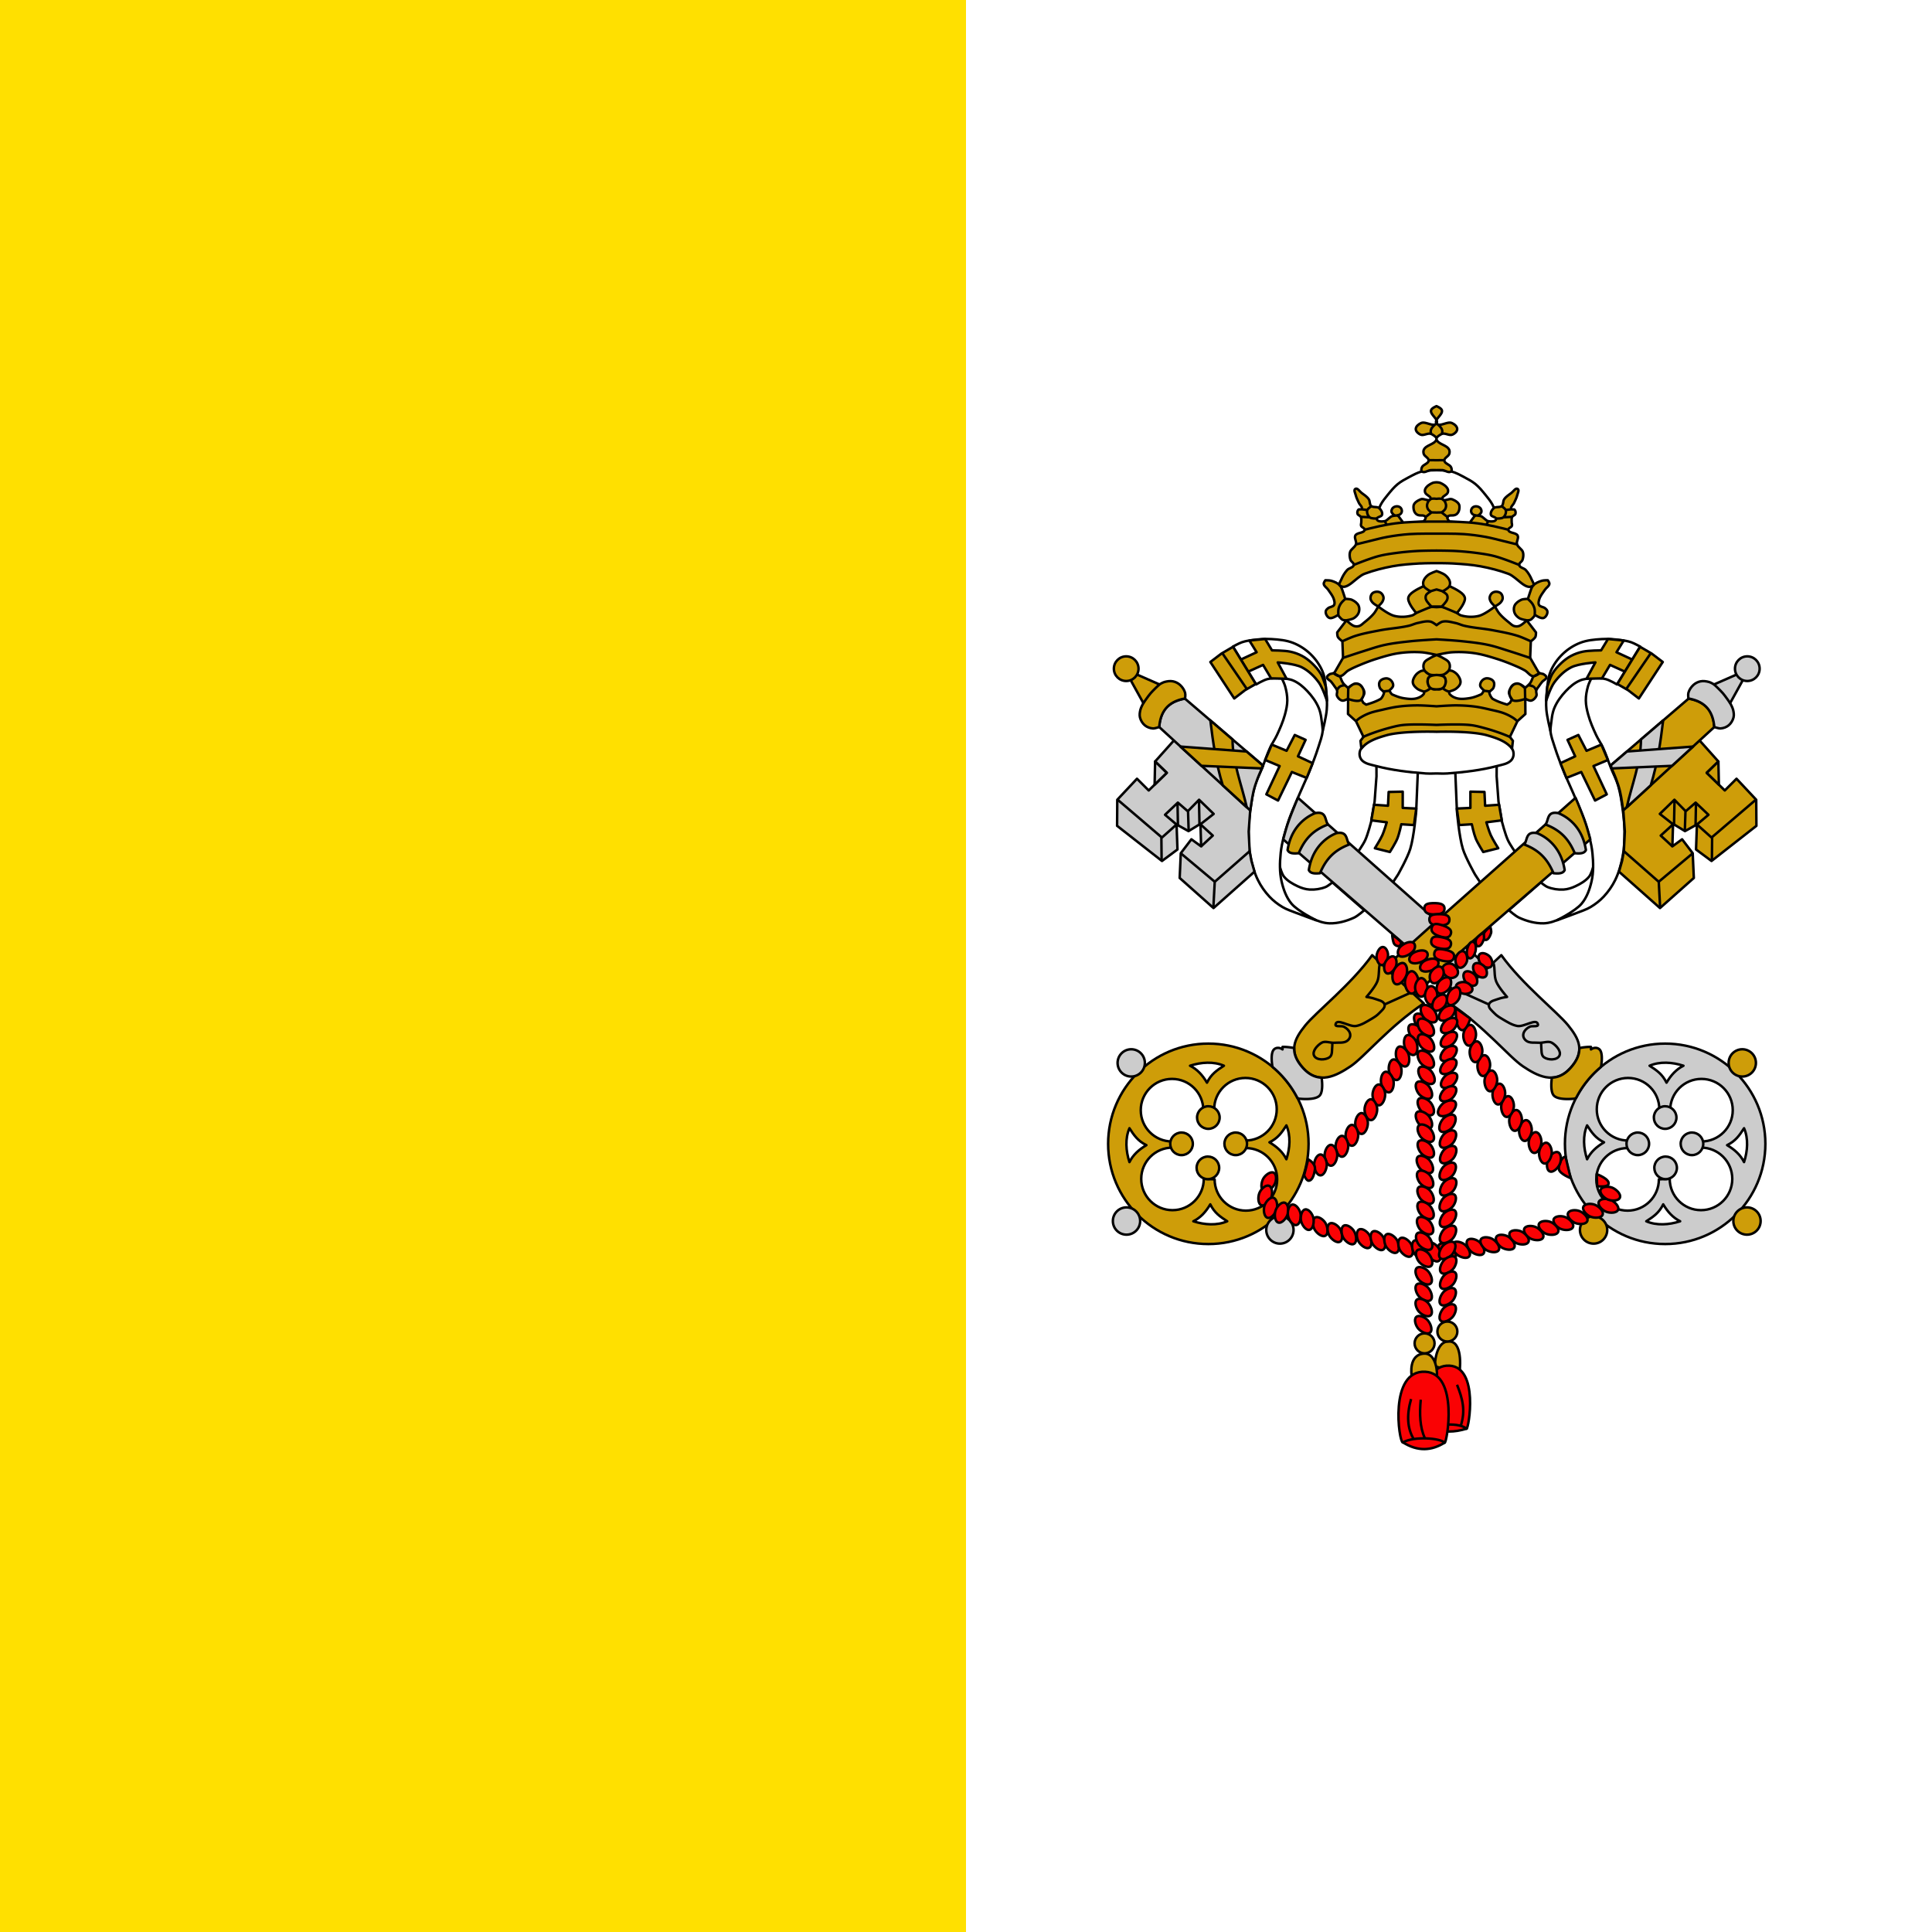 <?xml version="1.0" encoding="UTF-8"?>
<svg xmlns="http://www.w3.org/2000/svg" xmlns:xlink="http://www.w3.org/1999/xlink" viewBox="0 0 2500 2500">
  <path fill="#fff" d="M0 0h2500v2500H0z"></path>
  <path fill="#ffe000" d="M0 0h1250v2500H0z"></path>
  <g stroke-linejoin="round" stroke="#000" stroke-width="3.205">
    <g stroke-linecap="round" fill="#ce9d09">
      <g id="a">
        <path d="M1781.1 990.29l16.106 3.84 25.663 4.17 11.76 1.293-2.08 49.916s-2.81 33.17-7.69 48.96c-3.62 11.7-15.78 33.18-15.78 33.18l-7.69 11.73-45.32-39.25s7.72-10.95 10.52-17c3.5-7.59 7.69-23.88 7.69-23.88l4.45-25.9 2.43-32.78zm-56.99 151.48l41.273 36.013s-8.345 7.428-13.353 9.71c-9.824 4.48-20.767 7.518-31.562 7.285-7.728-.167-15.32-2.973-22.35-6.186-15.722-7.184-33.03-14.73-43.168-28.732-3.587-4.954-5.003-11.57-4.89-17.686.13-6.932 6.28-19.83 6.28-19.83s2.392 8.635 5.135 12.02c4.513 5.574 11.118 9.303 17.597 12.376 4.847 2.3 10.144 4.022 15.5 4.336 6.95.408 14.163-.673 20.637-3.237 3.33-1.33 8.9-6.07 8.9-6.07z" fill="#fff"></path>
        <path d="M1658.6 877.67s3.294 6.6 4.297 10.128c1.715 6.033 2.908 12.326 2.86 18.598-.046 6.287-1.467 12.54-3.146 18.598-2.51 9.08-6.32 17.783-10.3 26.324-2.52 5.416-6.05 10.324-8.58 15.737-4.08 8.73-6.99 17.956-10.58 26.896-2.99 7.47-6.86 14.61-9.15 22.32-3.04 10.24-4.56 20.89-6.01 31.48-1.24 9.11-2.23 18.28-2.29 27.47-.07 10.9.26 21.91 2.29 32.62 2.02 10.61 4.98 21.21 9.73 30.9 3.83 7.82 8.93 15.11 14.88 21.46 4.92 5.26 10.71 9.76 16.88 13.45 5.61 3.36 11.95 5.31 18.03 7.73 8.39 3.34 25.43 9.34 25.43 9.34s-23.52-11.59-31.73-21.35c-6.78-8.07-10.52-18.62-12.87-28.9-2.72-11.9-2.38-24.47-1.14-36.62 1.34-13.07 5.18-25.82 9.16-38.34 4.2-13.22 10.1-25.84 15.45-38.63 3.86-9.22 8.28-18.2 12.02-27.47 4.42-10.94 8.77-21.93 12.31-33.19 2.16-6.86 4.85-13.72 5.43-20.89.63-7.79-.38-15.74-2.17-23.35-2.5-10.66-5.6-21.65-11.83-30.65-3.75-5.42-8.9-10.15-14.77-13.15-5.73-2.93-12.54-5.4-18.86-4.15-2.11.42-5.3 3.68-5.3 3.68z" fill="#fff"></path>
        <path d="M1711.6 945.59s4.454-17.99 5.208-27.187c.646-7.867.225-15.822-.607-23.672-.92-8.73-1.46-17.79-4.85-25.89-3.51-8.4-9.02-16.13-15.58-22.46-6.46-6.23-14.29-11.3-22.66-14.56-8.8-3.43-18.49-4.28-27.92-4.85-8.08-.49-16.24.19-24.27 1.22-4.64.59-9.32 1.33-13.76 2.84-4.11 1.4-11.73 5.67-11.73 5.67l29.95 48.96s9.37-5.52 14.57-6.88c5.5-1.44 11.33-1.54 17-1.21 5.76.34 11.73.9 17 3.24 6.71 2.99 12.49 7.99 17.55 13.31 6.1 6.42 11.55 13.79 14.96 21.96 3.17 7.59 3.58 16.08 4.72 24.22.25 1.77.46 5.34.46 5.34z" fill="#fff"></path>
        <path d="M1717 906.68s-5.334-16.56-10.37-23.474c-5.85-8.03-13.365-15.39-22.255-19.828-9.428-4.705-30.994-6.217-30.994-6.217l11.42 21.13-19.96-.48-10.42-17.43-19.23 8.71-9.56-15.64 20.43-9.47-9.41-15.18 20.42-1.94 8.9 14.7s15.87.05 23.59 1.67c5.24 1.1 10.39 2.91 15.12 5.41 4.54 2.39 8.7 5.53 12.45 9.02 4.51 4.2 8.73 8.86 11.88 14.16 3.06 5.15 6.55 16.73 6.55 16.73z"></path>
        <path d="M1581.6 845.09l31.9 46.592m-17.97-54.736l-15.033 8.79-14.306 10.872 30.91 47.21 13.74-10.586 14.12-8.184zm58.27 198.954l17.883-36.91 19.14 7.614 7.754-19.06-19.026-8.87 9.88-21.315-14.02-6.3-10.58 20.46-19.19-8.03-8.43 19.96 18.61 7.8-17.17 36.62zm143.1-11.1l18.21-.405v21.04l17.532.833-2.983 21.358-16.36-1.03s-2.7 12.576-5.12 18.496c-2.52 6.14-9.67 17.4-9.67 17.4l-19.43-4.856s7.02-11.048 9.71-16.995c2.4-5.32 5.66-16.59 5.66-16.59l-19.94-2.51 3.47-20.19 18.08 1.27z"></path>
      </g>
      <use xlink:href="#a" transform="matrix(-1 0 0 1 3717.8 0)"></use>
      <path d="M1756.7 735.6l-27.42 29.446 16.88 50.93 9.666 35.795-27.723 25.83 50.73 71.05-17.366 19.82c-1.817 2.33-2.455 5.66-2.144 8.6.286 2.7 1.582 5.47 3.577 7.3 4.56 4.19 11.328 5.14 17.31 6.73 21.066 5.6 42.93 8.1 64.665 9.73 4.668.35 14.043 0 14.043 0s9.357.35 14.043 0c21.74-1.62 43.6-4.12 64.67-9.72 5.98-1.59 12.75-2.54 17.31-6.72 2-1.83 3.29-4.6 3.58-7.29.31-2.94-.32-6.27-2.14-8.6l-16.3-35.88 51.82-55.52-19.77-17.83-.43-43.25 16.88-50.93-25.41-25.72-22.94-61.26s-4.8-17.08-8.87-24.89c-2.43-4.67-5.83-8.79-9.15-12.87-3.98-4.89-8-9.87-12.87-13.88-4.42-3.63-9.54-6.34-14.59-9.01-5.43-2.87-10.89-5.96-16.84-7.47-6.14-1.56-18.94-1.54-18.94-1.54s-12.79-.03-18.94 1.54c-5.95 1.51-11.41 4.61-16.84 7.47-5.05 2.67-10.17 5.38-14.59 9.01-4.87 4.01-8.89 8.99-12.88 13.88-3.32 4.09-6.72 8.21-9.15 12.88-4.07 7.81-8.87 24.9-8.87 24.9z" fill="#fff"></path>
      <path d="M1963.3 933.13s-3.177-2.845-4.96-4a64.47 64.47 0 0 0-11.937-6.07c-5.607-2.147-11.553-3.288-17.4-4.653-6.698-1.563-13.415-3.14-20.232-4.046-7.97-1.06-16.03-1.53-24.07-1.61-8.6-.08-25.79 1.22-25.79 1.22s-17.17-1.3-25.79-1.21c-8.04.08-16.1.56-24.07 1.62-6.82.91-13.53 2.48-20.23 4.05-5.84 1.37-11.79 2.51-17.4 4.66a64.482 64.482 0 0 0-11.93 6.07c-1.78 1.16-4.96 4-4.96 4m218.71-42.69s-5.18-5.27-8.6-5.92c-2.21-.42-4.74.22-6.57 1.52-2.37 1.69-3.95 4.56-4.65 7.39-.62 2.53-.35 5.37.61 7.79.82 2.05 2.1 4.34 4.15 5.16 4.8 1.93 15.39-2.02 15.39-2.02zm5.16-3.59c5.8.17 7.92 3.11 9.46 6.48m-243.23-2.88l-.3 13.91s10.59 3.95 15.39 2.03c2.05-.82 3.33-3.11 4.15-5.16.96-2.42 1.23-5.26.61-7.79-.7-2.82-2.28-5.7-4.65-7.38-1.83-1.3-4.36-1.95-6.57-1.51-3.44.68-8.6 5.92-8.6 5.92zm-5.15-3.59c-5.8.17-7.91 3.11-9.45 6.48m198.17 1.35l-8.44-.94m-130.04.95l8.45-.95m75.99.82c-2.86-.42-7.6-4.21-7.6-4.21m-22.78 4.21c2.86-.42 7.6-4.21 7.6-4.21m140.94-19.35s-4.22 3.35-7.29 3.86l-1.21.65s-1.94 5.73-3.66 8.17c-1.72 2.45-6.46 6.25-6.46 6.25s-4.79-4.14-7.74-4.95c-1.94-.53-4.16-.54-6.02.21-1.97.81-3.54 2.54-4.73 4.31-1.4 2.1-2.71 4.59-2.59 7.1.14 3.02 3.88 8.19 3.88 8.19l-2.58 4.51-3.66 2.38c-6.31-1.91-12.63-3.93-18.95-7.54-1.73-1.88-3.36-4.3-4.52-9.03 0 0 4.54-2.69 5.6-4.95 1.18-2.54 1.67-6 .21-8.4-1.61-2.66-5.27-4.04-8.38-4.09-2.28-.04-4.69 1.14-6.25 2.8-1.68 1.79-2.97 4.47-2.57 6.89.4 2.47 4.74 5.81 4.74 5.81s-1.8 4.56-3.84 5.43c-6.01 2.57-9.98 4.04-15.24 4.85-5.21.81-11.07 1.47-16.3-.02-3.37-.96-6.84-2.73-8.96-5.53-.63-.83-.86-3.01-.86-3.01s6.47-1.68 9.05-3.66c2.56-1.97 5.28-4.57 5.81-7.75.53-3.2-1.17-6.59-3.01-9.25-1.83-2.65-4.58-4.74-7.53-6.03-1.33-.58-4.3-.64-4.3-.64s-.63.57-.94.86c-1.24 1.6-2.95 2.86-4.76 3.81l-.11.07c-.04.03-.13.05-.17.07-.38.19-.75.41-1.13.57-.2.09-.51.1-.74.16-1.27.43-2.47.78-2.47.78s3.86 1.2 4.95 2.74c.67.95.96 2.11 1.09 3.31.15.72.24 1.44.21 2.13-.05 1.11-.32 2.24-.7 3.33-.35 1.28-.84 2.51-1.67 3.5-.45.54-1.01.99-1.6 1.39-.03.02-.05.06-.08.08-.03.03-.09.04-.12.06a12.408 12.408 0 0 1-3.38 1.5c-1.37.39-4.19.08-4.29.07.11 0 5.51-.01 7.67-1.56.07-.04.13-.09.2-.13 1.51-1.2 2.6-2.97 3.27-4.88.21-.76.42-1.54.49-2.31a16.18 16.18 0 0 0 .01-3.14c-.33-1.58-1.06-3.12-2.22-4.15-2.42-2.14-9.33-2.41-9.42-2.41-.11.01-6.99.27-9.4 2.41-1.16 1.03-1.89 2.57-2.22 4.15a16.11 16.11 0 0 0 .01 3.15c.07.77.27 1.55.48 2.31.66 1.91 1.75 3.68 3.26 4.88.07.04.13.09.2.14 2.15 1.56 7.56 1.57 7.66 1.57-.1.01-2.92.31-4.29-.07a12.405 12.405 0 0 1-3.38-1.49c-.03-.02-.08-.03-.12-.06-.03-.02-.05-.05-.08-.07-.59-.4-1.14-.85-1.59-1.39-.83-.99-1.32-2.22-1.67-3.49-.38-1.1-.65-2.22-.7-3.33-.03-.7.06-1.42.21-2.13.12-1.2.42-2.36 1.09-3.31 1.08-1.54 4.94-2.74 4.94-2.74s-1.2-.35-2.47-.78c-.23-.06-.54-.07-.73-.15-.39-.15-.77-.38-1.16-.57-.04-.02-.12-.04-.16-.06a.916.916 0 0 1-.09-.06c-1.82-.94-3.54-2.21-4.79-3.82-.3-.28-.93-.85-.93-.85s-2.97.06-4.3.64c-2.94 1.29-5.71 3.38-7.54 6.03-1.84 2.67-3.54 6.06-3.01 9.26.53 3.18 3.26 5.78 5.82 7.75 2.58 1.98 9.04 3.66 9.04 3.66s-.23 2.18-.86 3.01c-2.12 2.8-5.59 4.57-8.96 5.53-5.22 1.49-11.09.83-16.3.02-5.26-.81-9.23-2.28-15.24-4.85-2.04-.87-3.84-5.43-3.84-5.43s4.33-3.35 4.74-5.81c.4-2.42-.9-5.1-2.58-6.89-1.56-1.66-3.96-2.84-6.24-2.8-3.11.05-6.78 1.43-8.4 4.09-1.45 2.39-.96 5.86.22 8.4 1.05 2.26 5.6 4.95 5.6 4.95-1.17 4.73-2.79 7.15-4.52 9.03-6.32 3.61-12.63 5.63-18.95 7.54l-3.65-2.37-2.59-4.51s3.74-5.17 3.88-8.19c.12-2.52-1.19-5.01-2.59-7.1-1.19-1.77-2.76-3.5-4.74-4.31-1.86-.76-4.09-.74-6.03-.21-2.95.81-7.74 4.95-7.74 4.95s-4.74-3.8-6.46-6.25c-1.72-2.45-3.65-8.17-3.65-8.17l-1.21-.64c-3.07-.5-7.3-3.85-7.3-3.85l-4.45.94s-4.1 2.19-4.15 4.15c-.06 2.7 3.73 3.92 5.44 6a75.73 75.73 0 0 1 4.14 5.58c1.23 1.81 2.85 3.48 3.44 5.58.65 2.29-.97 4.97 0 7.15 1.23 2.74 3.77 5.41 6.72 6.01 2.61.53 7.59-2.58 7.59-2.58l-.15 19.88 10.31 9.31 9.72 20.31-3.85 5.15 1.14 10c7.48-9.58 20.5-13.79 32.19-17.14 15.73-4.52 44.57-4.84 58.01-4.72 4.48.04 7.26.14 7.26.14s44.3-1.44 65.26 4.58c11.68 3.36 24.7 7.565 32.19 17.15l1.14-10-3.86-5.146 9.73-20.31 10.3-9.307-.15-19.88s4.97 3.11 7.58 2.58c2.95-.6 5.49-3.27 6.72-6.02.977-2.17-.65-4.85 0-7.15.598-2.1 2.21-3.76 3.44-5.57a75.9 75.9 0 0 1 4.15-5.58c1.718-2.086 5.5-3.305 5.43-6.005-.05-1.96-4.15-4.15-4.15-4.15l-4.44-.94zm-148.33-2.6c1.05.99 3.1 2.85 4.79 3.82l.25.12c.51.27 1.2.5 1.89.73 2.91.79 7.93.27 8.05.25h.03c.11.02 5.13.54 8.05-.25.68-.23 1.37-.46 1.88-.72.1-.04.19-.08.29-.13 1.69-.97 3.72-2.83 4.77-3.81a9.93 9.93 0 0 0 1.3-2.15c1.16-2.66 1.1-6.11-.21-8.7-1.53-3.05-5.17-4.5-8.08-6.28-2.51-1.53-7.92-3.72-8-3.76-.1.04-5.48 2.23-7.98 3.76-2.91 1.78-6.56 3.23-8.1 6.28-1.31 2.59-1.36 6.04-.2 8.7a10.03 10.03 0 0 0 1.3 2.16z"></path>
      <path d="M1980.8 829.79s-10.886-5.06-16.59-6.88c-10.413-3.318-21.235-5.215-31.967-7.283-12.467-2.402-25.26-3.05-37.622-5.943-3.89-.91-7.53-2.77-11.44-3.576-5.4-1.114-11.06-2.874-16.45-1.717-2.97.64-7.82 4.58-7.82 4.58s-4.86-3.94-7.82-4.58c-5.39-1.16-11.05.61-16.45 1.72-3.91.81-7.55 2.67-11.44 3.58-12.36 2.89-25.15 3.54-37.62 5.95-10.73 2.07-21.55 3.97-31.96 7.29-5.7 1.82-16.59 6.88-16.59 6.88m197.46-45.12s5.35-2.82 7.29-5.06c1.28-1.48 2.51-3.29 2.64-5.25.16-2.28-.62-4.85-2.22-6.47-1.56-1.58-4.06-2.22-6.28-2.23-1.85 0-3.84.62-5.25 1.82-1.63 1.39-2.78 3.54-3.03 5.67-.22 1.82.51 3.7 1.37 5.31 1.3 2.45 5.51 6.22 5.51 6.22zm-151.12 0s4.21-3.77 5.51-6.22c.86-1.61 1.59-3.49 1.37-5.31-.25-2.12-1.41-4.27-3.04-5.66-1.41-1.2-3.39-1.82-5.25-1.81-2.22.01-4.71.65-6.27 2.23-1.6 1.63-2.37 4.2-2.22 6.48.13 1.96 1.35 3.77 2.63 5.26 1.94 2.24 7.29 5.06 7.29 5.06zm-41.07 18.01l-11.93 15.58s-.08 4.11.82 5.87c1.23 2.43 5.86 5.67 5.86 5.67l.85 21.39-11.31 19.6-.98.21 7.3 3.86c.35.06.68.11.99.09 4.38-.34 7.07-5.26 10.88-7.44 4.85-2.78 10.01-4.99 15.17-7.15 7.12-2.98 14.36-5.73 21.74-8.02 9.3-2.88 18.69-5.76 28.33-7.15a141.785 141.785 0 0 1 22.1-1.44c2.46.04 4.92.13 7.37.3 6.57.45 19.37 3.41 19.47 3.43.09-.02 12.91-2.98 19.48-3.43 9.81-.66 19.74-.25 29.47 1.16 9.64 1.39 19.03 4.27 28.33 7.15 7.38 2.29 14.62 5.03 21.74 8.02 5.16 2.16 10.32 4.37 15.17 7.15 3.81 2.18 6.5 7.1 10.88 7.44.31.03.65-.03 1-.09l7.29-3.86-.98-.2-11.31-19.6.85-21.38s4.64-3.24 5.87-5.66c.89-1.76.8-5.87.8-5.87l-11.94-15.58s-6.01 6.01-9.91 7.28c-2.05.68-4.42.64-6.48 0-2.5-.77-4.43-2.81-6.47-4.45-4.61-3.71-9.22-7.54-12.95-12.14-2.13-2.64-5.26-8.7-5.26-8.7s-12.91 10.14-20.64 12.14c-7.58 1.95-15.96 1.6-23.47-.61-1.88-.56-5.03-3.07-5.03-3.07-8.82-5.62-17.65-8.69-26.42-7.85-8.77-.84-17.6 2.23-26.43 7.85 0 0-3.16 2.51-5.04 3.07-7.51 2.22-15.89 2.57-23.47.61-7.73-2-20.64-12.14-20.64-12.14s-3.13 6.07-5.26 8.7c-3.72 4.6-8.34 8.43-12.95 12.14-2.04 1.64-3.97 3.68-6.47 4.46-2.06.64-4.42.67-6.47 0-3.9-1.28-9.91-7.28-9.91-7.28z"></path>
      <path d="M1985.9 796.36s.448-5.703-.162-8.455c-.558-2.52-1.694-4.94-3.136-7.08-1.513-2.248-5.647-5.843-5.647-5.843m-1.434 27.69s3.4.123 4.86-.605c2.61-1.3 6.08-6.27 6.08-6.27s6.66 4.608 10.31 4.043c1.8-.278 3.3-1.885 4.25-3.437 1.01-1.646 1.65-3.782 1.22-5.664-.34-1.5-1.65-2.65-2.83-3.65-2.28-1.93-6.39-1.66-7.89-4.25-1.18-2.05-.45-4.81.2-7.08 1.36-4.74 4.75-8.65 7.49-12.75 1.74-2.6 5.3-4.39 5.67-7.49.2-1.68-2.02-4.66-2.02-4.66s-5.22-.12-7.68.61c-4.08 1.21-8.3 2.99-11.2 6.11-2.4 2.59-3.12 6.37-4.38 9.67-.96 2.51-2.42 7.68-2.42 7.68s-6.04-.01-8.7 1.21c-3.51 1.62-7.11 4.16-8.7 7.69-1.24 2.77-1.07 6.27 0 9.11 1.08 2.86 3.5 5.23 6.08 6.87 2.85 1.81 9.71 2.83 9.71 2.83zm-234.71-27.69s-4.13 3.595-5.64 5.842c-1.44 2.14-2.57 4.56-3.13 7.08-.61 2.753-.16 8.456-.16 8.456m-16.93-45.485s-2.22 2.98-2.02 4.658c.37 3.107 3.93 4.89 5.67 7.49 2.74 4.096 6.13 8.01 7.49 12.744.65 2.27 1.38 5.036.2 7.08-1.5 2.587-5.61 2.32-7.89 4.248-1.18.993-2.49 2.144-2.83 3.643-.43 1.883.21 4.018 1.22 5.664.96 1.553 2.45 3.16 4.25 3.438 3.65.564 10.31-4.043 10.31-4.043s3.47 4.97 6.08 6.27c1.46.728 4.86.605 4.86.605s6.87-1.025 9.72-2.832c2.59-1.64 4.99-4.015 6.07-6.875 1.08-2.84 1.25-6.345 0-9.112-1.59-3.528-5.18-6.068-8.7-7.685-2.66-1.224-8.7-1.21-8.7-1.21s-1.46-5.177-2.42-7.687c-1.26-3.3-1.98-7.07-4.38-9.66-2.89-3.12-7.12-4.9-11.2-6.11-2.47-.73-7.69-.61-7.69-.61zm135.63 14.317l8.33-2.438 8.33 2.438m-14.49 20.082s-6.48-5.91-7.69-9.914c-.52-1.748-.45-3.85.41-5.463 1.17-2.205 5.87-4.653 5.87-4.653s-7.08-3.443-8.9-6.677c-1.03-1.83-1.15-4.245-.6-6.272.88-3.215 3.3-5.97 5.87-8.092 3.19-2.634 11.23-5.26 11.23-5.26s8.03 2.62 11.23 5.26c2.57 2.12 5 4.877 5.87 8.092.55 2.027.43 4.44-.6 6.272-1.82 3.234-8.9 6.677-8.9 6.677s4.7 2.448 5.87 4.653c.85 1.614.93 3.715.4 5.463-1.2 4.004-7.69 9.914-7.69 9.914l-6.16.405zm22.67-26.888s13.44 5.727 17.99 11.106c1.27 1.5 2.35 3.5 2.23 5.463-.44 6.962-10.31 18.21-10.31 18.21l-19.93-8.284h-12.94l-19.93 8.29s-9.87-11.24-10.32-18.21c-.12-1.96.96-3.96 2.23-5.46 4.56-5.38 17.99-11.1 17.99-11.1"></path>
      <path d="M1844.4 669.25l8.056-6.2 6.507.14-6.656-.144s-3.59-2.447-4.578-4.292c-.96-1.79-1.42-4.02-1.01-6.008.55-2.655 2.08-5.46 4.42-6.825 2.23-1.3 7.75-.47 7.75-.47s5.5-.84 7.75.47c2.34 1.37 3.87 4.17 4.43 6.83.41 1.99-.05 4.22-1 6.01-.99 1.85-4.58 4.29-4.58 4.29l-6.66.15 6.5-.14 8.05 6.2m52.58 5.07l-2.68 4.66m32.63-20l-7.52.98m8.51 8.81l-11.52.61m-1.5-13.75c1.47.94 4.15 2.86 4.59 4.64.78 3.13-.67 7.07-3.14 9.15-2.39 2.02-9.25 1.5-9.25 1.5m-181.69 33.59s11.3-2.82 16.96-4.17c8.08-1.94 16.1-4.2 24.28-5.66 9.26-1.66 18.62-2.88 28.01-3.55 11.71-.83 35.21-.57 35.21-.57s23.49-.26 35.21.57c9.39.67 18.74 1.89 28.01 3.56 8.18 1.47 16.2 3.73 24.28 5.66 5.66 1.36 16.95 4.18 16.95 4.18m-171.55-30.17l2.68 4.65m-32.62-20.01l7.51.98m-8.52 8.8l11.52.61m-6.48 16.08s12.54-3.19 18.87-4.51c6.93-1.44 13.88-2.82 20.89-3.72 8.06-1.04 16.2-1.56 24.32-1.93 9.63-.44 28.92-.37 28.92-.37s19.27-.07 28.91.37c8.13.37 16.26.89 24.33 1.93 7.01.9 13.96 2.28 20.89 3.72 6.33 1.32 18.87 4.5 18.87 4.5m-170.24-14.54s-6.87.52-9.26-1.5c-2.46-2.08-3.91-6.02-3.14-9.15.61-2.46 5.55-5.21 5.55-5.21m63.14 74c-11.98.73-24.01 1.48-35.81 3.64-12.29 2.26-24.49 5.4-36.22 9.72-11.11 4.08-22.87 22.64-32.1 15.22-1.98-1.6.75-5.09 1.72-7.44 1.86-4.56 4.43-8.93 7.72-12.59 2.41-2.68 7.97-3.03 8.58-6.58.44-2.58-3.47-4.1-4.29-6.58-1.04-3.18-1.54-6.82-.57-10.02 1.24-4.11 6.52-6.18 7.72-10.3 1.04-3.58-2.55-7.84-.86-11.16 2.13-4.2 11.34-2.78 12.02-7.44.33-2.27-3.83-2.98-4.58-5.15-.53-1.54.31-3.24.28-4.87-.03-2.2.39-4.6-.58-6.58-.86-1.76-3.7-2.14-4.29-4.01-.56-1.76-.17-4.13 1.14-5.43 1.04-1.03 3.63.44 4.29-.86 1.33-2.62-2.54-5.31-3.72-8.01-1.4-3.21-3.2-6.31-4-9.73-.63-2.7-2.96-6.88-.57-8.29 2.73-1.62 5.48 3.24 8.01 5.15 3.35 2.52 7.11 4.82 9.44 8.3 1.69 2.52.75 6.51 2.95 8.58 2.65 2.48 7.76.49 10.5 2.87 2.36 2.05 4.44 5.55 3.72 8.59-.69 2.9-7.53 2.82-6.86 5.72.79 3.45 6.81 3.18 10.3 2.58 2.03-.35 3.46-2.25 5.15-3.43 1.31-.92 2.39-2.23 3.86-2.86 1.69-.72 5.43-.93 5.43-.93l-2.14-.5s-3.18-2.52-3.51-4.36c-.32-1.73.43-3.73 1.64-5.01 1.36-1.43 3.54-2.16 5.51-2.14 1.65.01 3.45.66 4.58 1.86 1.16 1.23 1.82 3.11 1.64 4.79-.16 1.47-1.13 2.88-2.29 3.79-1.26.99-4.58 1.43-4.58 1.43l2.29.65 6.15 8.44 26.54-1.45s3.27-3.34 2.63-5.16c-.69-1.95-2.5-2.67-5.66-2.53-8.58.38-10.34-6.83-10.01-12.04.27-4.34 5.49-7.28 9.51-8.9 3.88-1.57 10.79 3.59 12.55-.2 1.54-3.33-5.82-5.02-6.98-8.5-.51-1.5-.51-3.33.2-4.75 1.81-3.62 5.71-6.03 9.41-7.69 1.55-.7 5.05-.81 5.05-.81s3.48.11 5.05.81c3.69 1.66 7.59 4.07 9.41 7.69.71 1.42.7 3.25.2 4.75-1.16 3.48-8.52 5.17-6.98 8.5 1.75 3.8 8.66-1.36 12.54.2 4.02 1.63 9.24 4.57 9.51 8.9.32 5.21-1.44 12.42-10.02 12.04-3.16-.14-4.97.58-5.66 2.53-.65 1.82 2.63 5.16 2.63 5.16l26.54 1.46 6.15-8.44 2.29-.64s-3.32-.44-4.58-1.43c-1.16-.91-2.13-2.32-2.29-3.79-.18-1.68.48-3.57 1.64-4.79 1.13-1.2 2.93-1.85 4.58-1.86 1.97-.02 4.15.71 5.51 2.14 1.21 1.28 1.96 3.28 1.64 5.01-.34 1.83-3.51 4.36-3.51 4.36l-2.145.5s3.74.21 5.43.93c1.48.63 2.55 1.94 3.87 2.86 1.69 1.19 3.12 3.08 5.15 3.44 3.49.6 9.51.87 10.3-2.58.66-2.91-6.18-2.83-6.87-5.72-.72-3.03 1.36-6.54 3.72-8.58 2.74-2.38 7.85-.39 10.5-2.87 2.205-2.07 1.265-6.07 2.95-8.58 2.34-3.48 6.1-5.78 9.45-8.3 2.54-1.91 5.28-6.76 8.01-5.15 2.39 1.41.06 5.6-.57 8.3-.8 3.42-2.6 6.52-4 9.73-1.18 2.7-5.05 5.38-3.72 8.01.66 1.3 3.253-.17 4.29.86 1.32 1.3 1.7 3.67 1.144 5.43-.59 1.87-3.43 2.25-4.29 4.01-.96 1.98-.54 4.38-.57 6.58-.02 1.63.82 3.33.28 4.87-.75 2.17-4.91 2.88-4.58 5.15.68 4.67 9.88 3.24 12.02 7.44 1.69 3.33-1.9 7.58-.86 11.16 1.2 4.12 6.48 6.19 7.72 10.3.97 3.2.47 6.84-.57 10.02-.82 2.49-4.74 4-4.29 6.58.6 3.56 6.17 3.91 8.58 6.58 3.3 3.66 5.86 8.04 7.73 12.59.96 2.36 3.7 5.85 1.71 7.44-9.23 7.42-20.983-11.13-32.1-15.22-11.73-4.31-23.93-7.45-36.22-9.71-11.8-2.16-23.833-2.91-35.81-3.64-6.97-.42-20.94-.4-20.94-.4s-13.95-.02-20.94.4zm31.13-133.64l-10.18.12-10.19-.12m16.93-33.88c2.64-5.6-1.98-9.75-6.75-13.85-4.77 4.11-9.39 8.25-6.75 13.86m14.06 46.73c3.89.29 8.63 4.27 11.59 1.72 1.33-1.15.67-3.66 0-5.29-1.58-3.8-8.42-4.62-8.73-8.72-.27-3.53 5.19-5.21 6.29-8.58.55-1.67.68-3.66 0-5.29-2.75-6.57-14.49-6.95-16.53-13.68-.9-2.98 5.93-6.49 6.8-6.87 4.34-1.87 9.7 2.66 13.99.8 2.9-1.25 6.13-4.12 6.07-7.28-.06-3.44-3.72-6.31-6.88-7.69-6.11-2.65-16.22 5.91-19.98.41-3.46-5.06 8.64-11.08 7.03-17-.77-2.81-6.98-5.26-6.98-5.26s-6.2 2.44-6.98 5.26c-1.62 5.91 10.49 11.94 7.03 17-3.76 5.5-13.87-3.06-19.98-.4-3.15 1.37-6.81 4.25-6.88 7.69-.05 3.16 3.18 6.02 6.07 7.28 4.29 1.86 9.65-2.68 13.99-.8.87.38 7.7 3.89 6.8 6.87-2.03 6.73-13.77 7.1-16.52 13.68-.68 1.63-.55 3.62 0 5.29 1.11 3.37 6.57 5.05 6.3 8.59-.31 4.1-7.15 4.93-8.72 8.73-.68 1.63-1.34 4.14 0 5.3 2.96 2.55 7.69-1.43 11.59-1.72 2.43-.18 7.32 0 7.32 0s4.86-.18 7.31 0z"></path>
      <path d="M1953.7 953.5s-7.154-3.02-10.804-4.34c-6.598-2.388-13.26-4.632-20.03-6.474-6.6-1.796-13.233-3.69-20.03-4.452-14.576-1.634-44.002-.202-44.002-.202s-29.408-1.433-44.002.203c-6.797.76-13.43 2.655-20.03 4.45-6.77 1.843-13.432 4.087-20.03 6.475-3.65 1.32-10.804 4.34-10.804 4.34m201.9-222.5s-11.952-4.756-18.026-6.867c-5.1-1.773-10.206-3.582-15.45-4.864-6.398-1.57-12.933-2.54-19.457-3.44a376.568 376.568 0 0 0-28.307-2.79c-8.584-.53-25.793-.61-25.793-.61s-17.192.08-25.793.6a376.464 376.464 0 0 0-28.307 2.78c-6.524.89-13.06 1.87-19.456 3.43-5.25 1.28-10.35 3.09-15.46 4.86-6.08 2.11-18.03 6.87-18.03 6.87m-14.16 120.41s17.56-5.92 26.4-8.67c9.13-2.85 18.17-6.07 27.51-8.1 11.18-2.43 22.61-3.63 33.99-4.86 11.05-1.19 33.28-2.43 33.28-2.43s22.2 1.23 33.27 2.43c11.38 1.22 22.81 2.42 33.99 4.85 9.34 2.03 18.39 5.25 27.52 8.09 8.85 2.75 26.41 8.67 26.41 8.67" fill="none"></path>
    </g>
    <g fill="#ccc">
      <g id="b">
        <path d="M1533.3 904.04l101.17 86.713s-5.133 11.214-7.28 16.99c-1.978 5.326-3.816 10.726-5.145 16.25-1.958 8.146-4.135 24.79-4.135 24.79l-117.94-108.04c1.673-24.69 15.566-33.488 33.33-36.708zM1519 958.2l-24.283 27.167 15.165 14.592-23.462 22.89-15.165-15.17-25.514 27.2-.23 33.74 58.09 45.49 20.03-14.88-1.14-32.34 15.45 8.58 15.45-9.44.86 29.18-12.59-9.16-13.73 18.02-1.43 32.04 43.78 38.91 53.05-47.08-4.01-14.11-2.3-12.68-1.24-25.13 1.98-27.44z"></path>
        <path d="M1494.7 985.36l-.62 29.993 15.642-15.26z"></path>
        <path d="M1571.9 1140.4l-1.82 34.262m-18.61-139.68l.644 31.784m-14.81-17.34l.83 25.885m-14.426-36.34l.54 28.93m-21.434 15.23l.312 30.65m24.737-9.67l44.064 36.9 45.055-39.54m-171.02-66.87l57.58 49.2 18.883-16.88-14.878-12.59 16.595-15.74 12.876 11.16 14.592-14.88 18.884 18.32-17.15 13.45 16.005 14.6-15.17 14.02" fill="none"></path>
        <path d="M1901.4 1229.4l48.602 44.58 10.763 31.428-62.642-6.673-35.664-35.276-37.97-35.18-164.04-142.14s3.47-13.1 5.63-19.52c3.12-9.3 6.86-18.39 10.56-27.47.92-2.28 2.91-6.79 2.91-6.79l183.01 162.24z"></path>
        <path d="M1942.7 1236c27.094 37.868 72.69 73.638 86.536 90.842 13.845 17.203 22.765 33.54 2.583 55.538-20.19 21.998-43.07 9.515-61.14-2.583s-49.61-51.303-94.72-81.37z"></path>
        <path d="M1926.7 1299.8l-35.17-15.874m40.93-38.288c2.422 7.965.573 16.774 3.623 24.416 3.015 7.555 14.022 19.974 14.022 19.974s-6.998.977-10.262 2.245c-4.73 1.837-11.956 2.71-13.172 7.637-1.06 4.31 4.07 8.026 7.09 11.27 2.91 3.113 6.65 5.373 10.32 7.527 6.14 3.6 12.39 7.654 19.4 8.916 8.77 1.58 25.13-10.756 26.65-1.98.63 3.65-7.39 1.314-10.71 2.947-7.76 3.813-11.65 12.117-4.82 17.894 4.39 3.71 11.28 2.347 17 2.82 5.49.456 11.76-2.744 16.52.017 5.61 3.26 12.67 11.11 9.69 16.87-3.06 5.93-14.48 5.77-19.92 1.91-4.02-2.85-2.95-9.47-3.54-14.37-.17-1.46 0-2.94 0-4.4"></path>
        <circle cy="1480.1" cx="2154.7" r="129.69"></circle>
        <path d="M2106.1 1485.6c-22.355 0-40.478 18.123-40.478 40.478 0 22.356 18.123 40.478 40.478 40.478s40.478-18.123 40.478-40.478l14.026-.61c0 22.356 18.123 40.48 40.478 40.48s40.478-18.124 40.478-40.48-18.123-40.477-40.478-40.477l.61-7.93c22.355 0 40.477-18.12 40.477-40.48s-18.13-40.48-40.48-40.48c-22.36 0-40.48 18.13-40.48 40.48l-14.03-1.22c0-22.35-18.13-40.48-40.48-40.48-22.36 0-40.48 18.13-40.48 40.48s18.12 40.48 40.48 40.48z" fill="#fff"></path>
        <circle cy="1446.1" cx="2154.7" r="14.613"></circle>
        <circle cy="1480.1" cx="2189.4" r="14.613"></circle>
        <circle cy="1511.2" cx="2155.3" r="14.613"></circle>
        <circle cy="1480.1" cx="2119.3" r="14.613"></circle>
        <path d="M2152.2 1558.4c-5.338 10.957-12.62 15.94-21.92 21.92 13.248 5.753 29.4 4.696 43.84 0-9.3-4.65-16.042-11.997-21.92-21.92zm-76.58-80.232c-10.956-5.338-15.94-12.62-21.918-21.92-5.754 13.248-4.697 29.4 0 43.84 4.65-9.3 11.996-16.042 21.92-21.92zm159.25 3.653c10.958-5.33 15.942-12.62 21.92-21.91 5.754 13.25 4.697 29.4 0 43.84-4.65-9.3-11.996-16.04-21.92-21.92zm-78.404-80.84c-5.338-10.95-12.62-15.94-21.92-21.92 13.248-5.75 29.4-4.69 43.84 0-9.3 4.65-16.042 12-21.92 21.92z" fill="#fff"></path>
      </g>
      <g fill="#ce9d09">
        <g id="c">
          <path d="M1533.5 903.82s.703-5.06 0-7.44c-1.144-3.868-3.574-7.467-6.58-10.157-2.544-2.275-5.808-3.924-9.157-4.578-3.615-.706-7.464-.115-11.016.858-2.42.663-6.753 3.323-6.753 3.323l-14.85 6.12-5.51 17.666s-3.174 5.58-3.93 8.656c-.812 3.293-1.41 6.87-.574 10.157.983 3.86 3.232 7.612 6.295 10.157 2.833 2.355 6.627 3.73 10.3 4.006 2.827.213 8.298-1.86 8.298-1.86 1.58-18.61 9.856-32.813 33.477-36.91z"></path>
          <path d="M1500.3 885.64l-38.753-17.02-3.147 3.004 21.12 38.202s5.923-8.738 9.352-12.736c3.51-4.093 11.428-11.45 11.428-11.45z"></path>
          <circle cy="865.26" cx="1457.3" r="15.951"></circle>
          <path d="M1566.2 932.26c3.39 27.952 7.322 55.904 16.025 83.856l31.07 28.46c-6.626-29.233-18.443-58.464-18.37-87.696z"></path>
          <path d="M1613 972.42l-85.488-6.37 27.2 24.917 78.07 3.38 1.146-3.99zm105.4 94.48c-22.445 8.46-31.418 22.31-37.857 37.17-6.353.56-12.306.62-14.41-4.133 5.348-34.7 30.21-45.55 35.753-47.747 14.95-2.824 12.18 8.85 16.514 14.71zm27.5 25.9c-22.445 8.46-31.418 22.31-37.857 37.17-6.353.56-12.306.62-14.41-4.133 5.348-34.7 30.21-45.55 35.753-47.747 14.95-2.824 12.18 8.85 16.514 14.71zm312.8 261.9c-7.337-.202-15.078 1.504-15.078 1.504.303 8.02-2.946 16.583-11.797 26.23-7.64 8.327-15.666 11.703-23.672 12.04l-.01.01s-2.84 17.653 2.588 23.253c6.36 6.558 27.12 3.877 27.12 3.877l1.77-1.133a129.69 129.69 0 0 1 31.92-39.79l.34-1.26s3.04-16.52-2.15-21.5c-2.35-2.27-6.61-3.07-11.01 0z"></path>
          <circle cy="1375.4" cx="2254.5" r="17.657"></circle>
          <circle cy="1580" cx="2260.6" r="17.657"></circle>
          <circle cy="1591.6" cx="2062.1" r="17.657"></circle>
        </g>
      </g>
    </g>
    <g transform="matrix(-1 0 0 1 3718.3 0)" fill="#ce9d09">
      <use xlink:href="#b"></use>
      <use xlink:href="#c" fill="#ccc"></use>
    </g>
    <g fill="#fa0204">
      <path id="d" d="M1869.2 1175.8c0 5.38-4.5 7.458-13.243 7.458s-12.786-2.534-12.786-7.915c0-5.38 4.05-6.697 12.79-6.697s13.25 1.774 13.25 7.154z"></path>
      <use y="14.309" x="6.391" xlink:href="#d"></use>
      <path d="M1877.3 1208.7c-1.772 5.08-6.705 5.56-14.96 2.68-8.255-2.88-11.238-6.604-9.466-11.684 1.772-5.08 6.024-4.992 14.278-2.113 8.255 2.88 11.92 6.037 10.148 11.116z"></path>
      <path id="e" d="M1877.5 1222.5c-1.065 5.274-5.887 6.42-14.457 4.69s-12.03-5.016-10.966-10.29c1.065-5.274 5.29-5.765 13.86-4.034 8.57 1.73 12.63 4.36 11.563 9.634z"></path>
      <use y="16.142" x="3.96" xlink:href="#e"></use>
      <path d="M1921.7 1216.2c-2.59-.69-2.303-5.303-1.583-7.886 1.107-3.968 8.354-9.11 8.354-9.11s1.77 5.563.95 8.185c-1.16 3.72-3.94 9.81-7.72 8.81z"></path>
      <path d="M1912.3 1224.4c-2.822-.622-3.182-5.523-2.444-8.316 1.142-4.324 9.645-9.325 9.645-9.325s1.48 6.04.52 8.83c-1.26 3.69-3.9 9.65-7.72 8.81zm-10.8 15.6c-4.292-1.138-3.805-8.762-2.66-13.052.947-3.543 3.716-9.12 7.278-8.25 4.167 1.02 4.115 8.322 3.103 12.49-.92 3.796-3.94 9.813-7.72 8.812z"></path>
      <path d="M1888.7 1252.2c-4.214-.926-6.007-7.638-5.164-11.87.885-4.442 5.36-10.41 9.782-9.43 4.463.987 6.005 8.352 4.93 12.794-1.004 4.143-5.385 9.42-9.548 8.506zm-2.2 7.4c-1.077 5.087-7.504 6.86-11.46 5.57-4.155-1.356-9.58-7.187-8.443-12.525 1.148-5.386 8.18-6.814 12.324-5.226 3.87 1.48 8.65 7.15 7.58 12.18zm-85-49.3s5.138 2.53 7.35 4.792c2.32 2.373 5.11 3.322 3.708 6.923-1.415 3.634-5.843 2.388-8.127-.156-2.13-2.38-2.93-11.56-2.93-11.56zm25.3 8.8c5.212 1.047 5.108 7.12 2.443 10.846-2.797 3.91-10.883 8.992-16.348 7.887-5.516-1.115-4.844-7.757-1.796-11.658 2.84-3.638 10.55-8.11 15.7-7.076z"></path>
      <path id="f" d="M1844.3 1230.6c4.853 2.17 3.415 8.07 0 11.118-3.59 3.2-12.597 6.375-17.685 4.093-5.135-2.3-3.017-8.63.816-11.76 3.58-2.92 12.08-5.58 16.88-3.44z"></path>
      <use y="10.661" x="13.998" xlink:href="#f"></use>
      <path d="M1863 1250.7c4.787.754 6.07 7.415 4.585 11.696-1.56 4.494-7.474 10.67-12.496 9.87-5.07-.807-5.99-8.133-4.21-12.634 1.66-4.2 7.38-9.678 12.11-8.932z"></path>
      <path d="M1875.1 1265.3c3.965 2.308 3.033 9.59.41 13.533-2.754 4.14-9.845 8.622-14.002 6.193-4.195-2.45-2.735-10.302.216-14.38 2.752-3.8 9.46-7.626 13.377-5.347zm-86.1-39.9c4.244-.376 7.182 5.965 7.127 10.585-.06 4.85-3.317 12.403-7.77 12.79-4.496.39-7.31-6.7-7.066-11.61.23-4.58 3.52-11.394 7.71-11.765z"></path>
      <path d="M1802.9 1237.6c4.157.932 5.027 7.867 3.57 12.25-1.532 4.603-6.933 10.807-11.294 9.82-4.4-.994-4.924-8.606-3.198-13.21 1.61-4.292 6.817-9.782 10.923-8.86z"></path>
      <path d="M1815.8 1246.2c4.92 1.158 5.952 9.77 4.226 15.215-1.814 5.715-8.208 13.42-13.37 12.196-5.21-1.23-5.83-10.68-3.787-16.4 1.9-5.33 8.07-12.15 12.93-11z"></path>
      <path d="M1826.2 1256.8c5.014-.644 9.005 7.057 9.3 12.76.31 5.99-2.97 15.45-8.233 16.116-5.312.673-9.213-7.96-9.31-14.03-.088-5.66 3.29-14.21 8.244-14.847z"></path>
      <path id="g" d="M1838.6 1265.7c4.556-.534 8.182 5.85 8.45 10.578.283 4.964-2.698 12.805-7.48 13.358-4.827.558-8.372-6.598-8.46-11.63-.08-4.693 2.99-11.78 7.49-12.307z"></path>
      <use y="10.35" x="12.788" xlink:href="#g"></use>
      <path id="h" d="M1929.3 1250.9c-3.243 2.846-9.712.313-12.622-2.874-3.054-3.345-5.21-10.486-1.8-13.468 3.44-3.01 10.286.112 13.227 3.61 2.743 3.264 4.4 9.92 1.195 12.732z"></path>
      <use y="12.792" x="-6.999" xlink:href="#h"></use>
      <use y="23.452" x="-19.479" xlink:href="#h"></use>
      <path d="M1905.2 1281.2c-1.138 4.162-7.933 5.613-12.116 4.557-4.39-1.11-10.126-5.88-8.924-10.247 1.213-4.407 8.646-5.575 13.028-4.276 4.087 1.212 9.137 5.854 8.012 9.966z"></path>
      <path d="M1887.2 1278.2c3.64 2.54 2.786 10.55.377 14.89-2.53 4.553-9.042 9.485-12.86 6.813-3.853-2.697-2.512-11.335.198-15.82 2.528-4.182 8.69-8.39 12.286-5.883z"></path>
      <path d="M1869.6 1287.6c3.965 2.308 3.033 9.59.41 13.533-2.754 4.14-9.844 8.622-14.002 6.193-4.195-2.45-2.735-10.302.216-14.38 2.752-3.8 9.46-7.626 13.377-5.347z"></path>
      <path id="i" d="M1831.3 1312.9c-3.392 3.235-.755 11.272 2.773 15.282 3.706 4.21 11.794 8.104 15.348 4.703 3.59-3.433.3-12.024-3.59-16.13-3.62-3.83-11.18-7.05-14.53-3.855z"></path>
      <use y="13.781" x="-7.319" xlink:href="#i"></use>
      <path id="j" d="M1820.8 1339.6c-4.348 1.75-4.876 10.19-3.083 15.222 1.883 5.282 7.954 11.896 12.516 10.052 4.603-1.86 4.725-11.06 2.636-16.315-1.95-4.9-7.78-10.69-12.07-8.96z"></path>
      <use y="14.852" x="-10.548" xlink:href="#j"></use>
      <path id="k" d="M1802.7 1371c-4.57 1.037-6.43 9.29-5.458 14.54 1.022 5.515 5.967 13.008 10.763 11.91 4.84-1.106 6.42-10.17 5.19-15.69-1.147-5.146-5.98-11.784-10.496-10.76z"></path>
      <use y="15.932" x="-10.121" xlink:href="#k"></use>
      <path id="l" d="M1784.1 1403.3c-4.684.17-8.042 7.935-8.06 13.276-.02 5.608 3.45 13.888 8.367 13.7 4.96-.19 8.194-8.806 8.01-14.457-.172-5.27-3.692-12.69-8.318-12.52z"></path>
      <use y="19.16" x="-10.33" xlink:href="#l"></use>
      <use y="37.02" x="-22.39" xlink:href="#l"></use>
      <use y="52.31" x="-34.87" xlink:href="#l"></use>
      <use y="66.51" x="-47.79" xlink:href="#l"></use>
      <use y="78.14" x="-61.99" xlink:href="#l"></use>
      <use y="90.62" x="-75.56" xlink:href="#l"></use>
      <path d="M1692.8 1500.2l-5.262 20.595s2.935 7.335 6 7.026c5.48-.55 6.964-9.04 8.01-14.45.947-8.42-8.748-13.16-8.748-13.16zm324.4 13c1.61 6.124 15.26 11.314 15.26 11.314l-6.65-27.758c-5.718.154-9.495 12.436-8.61 16.444z"></path>
      <path d="M2016 1491c-4.36-1.722-10.55 4.043-12.71 8.928-2.265 5.13-2.408 14.106 2.17 15.905 4.622 1.816 11.04-4.778 13.137-10.03 1.956-4.895 1.708-13.104-2.597-14.805z"></path>
      <path id="m" d="M2000.8 1478.7c-4.68-.243-8.71 7.193-9.202 12.512-.514 5.584 2.21 14.14 7.124 14.385 4.958.25 8.94-8.046 9.256-13.69.295-5.266-2.556-12.967-7.18-13.207z"></path>
      <use y="-13.7" x="-13.4" xlink:href="#m"></use>
      <use y="-29.23" x="-25.88" xlink:href="#m"></use>
      <use y="-42.32" x="-38.66" xlink:href="#m"></use>
      <use y="-60.28" x="-49.01" xlink:href="#m"></use>
      <use y="-76.41" x="-60.28" xlink:href="#m"></use>
      <use y="-93.46" x="-70.63" xlink:href="#m"></use>
      <use y="-113.25" x="-79.76" xlink:href="#m"></use>
      <use y="-131.21" x="-89.81" xlink:href="#m"></use>
      <use y="-152.52" x="-98.03" xlink:href="#m"></use>
      <path d="M1883.8 1304.6s-1.647 26.676 8.037 28.39c6.04 1.067 10.778-14.91 10.778-14.91z"></path>
      <path id="n" d="M1862 1610.8c-2.878 3.7.914 11.26 4.995 14.706 4.285 3.617 12.86 6.278 15.874 2.39 3.04-3.924-1.49-11.937-5.94-15.427-4.15-3.26-12.1-5.33-14.94-1.67z"></path>
      <use y="-2.15" x="18.3" xlink:href="#n"></use>
      <use y="-5.81" x="36.81" xlink:href="#n"></use>
      <path id="o" d="M1916.2 1603.8c-2.29 4.09 2.594 10.995 7.147 13.79 4.78 2.933 13.657 4.276 16.052-.02 2.41-4.337-3.26-11.58-8.18-14.36-4.6-2.595-12.76-3.448-15.02.59z"></path>
      <use y="-3.22" x="20.02" xlink:href="#o"></use>
      <path id="p" d="M1953.5 1595.4c-1.903 4.283 3.598 10.71 8.39 13.07 5.03 2.48 13.992 2.998 15.98-1.502 2.008-4.54-4.312-11.228-9.47-13.544-4.81-2.16-13.022-2.255-14.9 1.976z"></path>
      <use y="-5.59" x="18.94" xlink:href="#p"></use>
      <path id="q" d="M1991.3 1583.9c-1.646 4.388 4.225 10.478 9.147 12.552 5.167 2.177 14.146 2.165 15.865-2.445 1.735-4.65-4.97-10.953-10.254-12.96-4.93-1.87-13.132-1.48-14.758 2.853z"></path>
      <use y="-6.24" x="19.16" xlink:href="#q"></use>
      <use y="-13.99" x="37.67" xlink:href="#q"></use>
      <use y="-22.17" x="57.48" xlink:href="#q"></use>
      <use y="-28.63" x="77.5" xlink:href="#q"></use>
      <use y="-44.34" x="79.87" xlink:href="#q"></use>
      <path d="M2066.7 1534.9s13.55 1.992 14.79-2.875c1.645-6.462-15.422-12.745-15.422-12.745z"></path>
      <path id="r" d="M1701.6 1575.6c-3.986 2.465-3.066 10.873-.44 15.525 2.756 4.883 9.866 10.365 14.046 7.77 4.218-2.62 2.77-11.705-.186-16.526-2.755-4.5-9.483-9.21-13.42-6.77z"></path>
      <use y="7.75" x="18.94" xlink:href="#r"></use>
      <use y="10.55" x="37.03" xlink:href="#r"></use>
      <use y="15.5" x="56.83" xlink:href="#r"></use>
      <use y="18.08" x="74.7" xlink:href="#r"></use>
      <use y="21.74" x="92.35" xlink:href="#r"></use>
      <use y="26.69" x="110.43" xlink:href="#r"></use>
      <use y="29.92" x="128.3" xlink:href="#r"></use>
      <use y="32.72" x="146.6" xlink:href="#r"></use>
      <path d="M1648.2 1517.5c-4.167-2.145-10.898 2.977-13.53 7.625-2.765 4.88-3.797 13.797.58 16.04 4.42 2.266 11.458-3.66 14.066-8.676 2.433-4.68 3-12.88-1.116-14.99z"></path>
      <path d="M1642 1534.4c-4.415-1.572-10.405 4.4-12.396 9.357-2.09 5.204-1.926 14.18 2.712 15.822 4.68 1.65 10.868-5.16 12.786-10.48 1.788-4.96 1.26-13.16-3.102-14.71z"></path>
      <path d="M1647.7 1549.9c-4.54-1.165-9.963 5.326-11.496 10.443-1.61 5.372-.632 14.296 4.136 15.51 4.81 1.226 10.356-6.116 11.783-11.587 1.33-5.102.06-13.215-4.423-14.366z"></path>
      <path d="M1662.4 1556.3c-4.5-1.313-10.132 4.998-11.832 10.062-1.784 5.316-1.1 14.268 3.626 15.638 4.77 1.382 10.55-5.775 12.156-11.197 1.497-5.056.494-13.206-3.95-14.503z"></path>
      <path id="s" d="M1671.9 1558.8c-4.547 1.134-6.232 9.423-5.148 14.654 1.138 5.49 6.242 12.877 11.013 11.68 4.814-1.21 6.2-10.307 4.855-15.798-1.255-5.12-6.23-11.655-10.722-10.535z"></path>
      <use y="6.24" x="16.79" xlink:href="#s"></use>
      <use y="-11.189" x="8.611" xlink:href="#i"></use>
      <use y="6.47" x="4.66" xlink:href="#i"></use>
      <use y="26.679" x="4.911" xlink:href="#i"></use>
      <use y="47.87" x="4.66" xlink:href="#i"></use>
      <use y="68.57" x="5.57" xlink:href="#i"></use>
      <use y="87.75" x="2.22" xlink:href="#i"></use>
      <use y="109.06" x="4.66" xlink:href="#i"></use>
      <use y="126.41" x="2.22" xlink:href="#i"></use>
      <use y="143.46" x="4.66" xlink:href="#i"></use>
      <use y="163.86" x="4.66" xlink:href="#i"></use>
      <use y="183.95" x="3.44" xlink:href="#i"></use>
      <use y="203.13" x="3.74" xlink:href="#i"></use>
      <use y="223.52" x="4.35" xlink:href="#i"></use>
      <use y="243.31" x="4.35" xlink:href="#i"></use>
      <use y="263.1" x="3.74" xlink:href="#i"></use>
      <use y="283.19" x="2.52" xlink:href="#i"></use>
      <use y="305.11" x="2.52" xlink:href="#i"></use>
      <use y="327.94" x="1.92" xlink:href="#i"></use>
      <use y="349.25" x="1.92" xlink:href="#i"></use>
      <use y="369.04" x="1.92" xlink:href="#i"></use>
      <use y="391.27" x="1.31" xlink:href="#i"></use>
      <path id="t" d="M1882.2 1303.2c2.442 3.707-1.32 10.832-5.164 13.97-4.036 3.293-11.912 5.463-14.47 1.567-2.58-3.932 1.865-11.46 6.043-14.622 3.89-2.95 11.17-4.577 13.59-.915z"></path>
      <use y="16.13" x="2.74" xlink:href="#t"></use>
      <use y="34.1" x="2.43" xlink:href="#t"></use>
      <use y="52.36" x="2.13" xlink:href="#t"></use>
      <use y="69.11" x="1.82" xlink:href="#t"></use>
      <use y="87.07" x="2.74" xlink:href="#t"></use>
      <use y="104.42" x="1.52" xlink:href="#t"></use>
      <path d="M1883.2 1426.1c2.696 3.834-1.456 11.203-5.7 14.448-4.454 3.406-13.147 5.65-15.97 1.62-2.85-4.066 2.057-11.85 6.67-15.12 4.3-3.05 12.338-4.734 15-.948z"></path>
      <path id="u" d="M1882.1 1443.6c3.392 3.235.755 11.272-2.773 15.282-3.706 4.21-11.794 8.104-15.348 4.703-3.59-3.433-.3-12.024 3.59-16.13 3.62-3.83 11.18-7.05 14.53-3.855z"></path>
      <use y="20.4" x=".61" xlink:href="#u"></use>
      <use y="40.49" x=".92" xlink:href="#u"></use>
      <use y="62.11" x=".31" xlink:href="#u"></use>
      <use y="82.2" x=".92" xlink:href="#u"></use>
      <use y="102.6" x=".31" xlink:href="#u"></use>
      <use y="122.99" x=".61" xlink:href="#u"></use>
      <use y="143.69" x=".61" xlink:href="#u"></use>
      <use y="164.4" x="-.3" xlink:href="#u"></use>
      <use y="183.27" x=".92" xlink:href="#u"></use>
      <use y="203.06" x=".92" xlink:href="#u"></use>
      <use y="224.37" x=".31" xlink:href="#u"></use>
      <use y="245.37" x=".31" xlink:href="#u"></use>
    </g>
    <path d="M1849.6 1848.3c19.902 5.524 31.76 5.236 48.22.43l-17.437-27.984" fill="#fa0204"></path>
    <path d="M1888.3 1776.2l-31.708-8.14s.367-35.184 20.39-32.116c16.62 2.546 11.984 40.34 11.318 40.257z" fill="#ce9d09"></path>
    <circle cy="1723" cx="1872.9" r="12.916" fill="#ce9d09"></circle>
    <path d="M1885.4 1791.9c7.048 17.864 11.37 33.24 4.736 53.386m7.597 3.413c-10.226-8.26-36.582-5.84-47.98-.35-4.454 0-16.446-83.24 25.72-81.19 38.722 1.89 24.95 81.91 22.26 81.53z" fill="#fa0204"></path>
    <path d="M1815.2 1866.3c19.292 12.238 37.25 11.14 54.247.43l-40.255-41.977" fill="#fa0204"></path>
    <circle cy="1738.3" cx="1843.4" r="12.916" fill="#ce9d09"></circle>
    <path d="M1859.3 1780l-32.72-.646s-4.245-26.612 16.145-27.77c16.924-.96 17.252 28.364 16.575 28.416z" fill="#ce9d09"></path>
    <path d="M1843.6 1860.7c-6.26-13.91-6.91-31.026-5.166-49.51m-9.472 50.37c-7.682-13.182-9.107-30.014-3.014-51.232m43.404 56.636c-4.926-6.19-40.227-8.83-54.096-.392-5.02 0-18.54-93.848 29-91.528 43.656 2.13 28.13 92.354 25.096 91.92z" fill="#fa0204"></path>
  </g>
</svg>